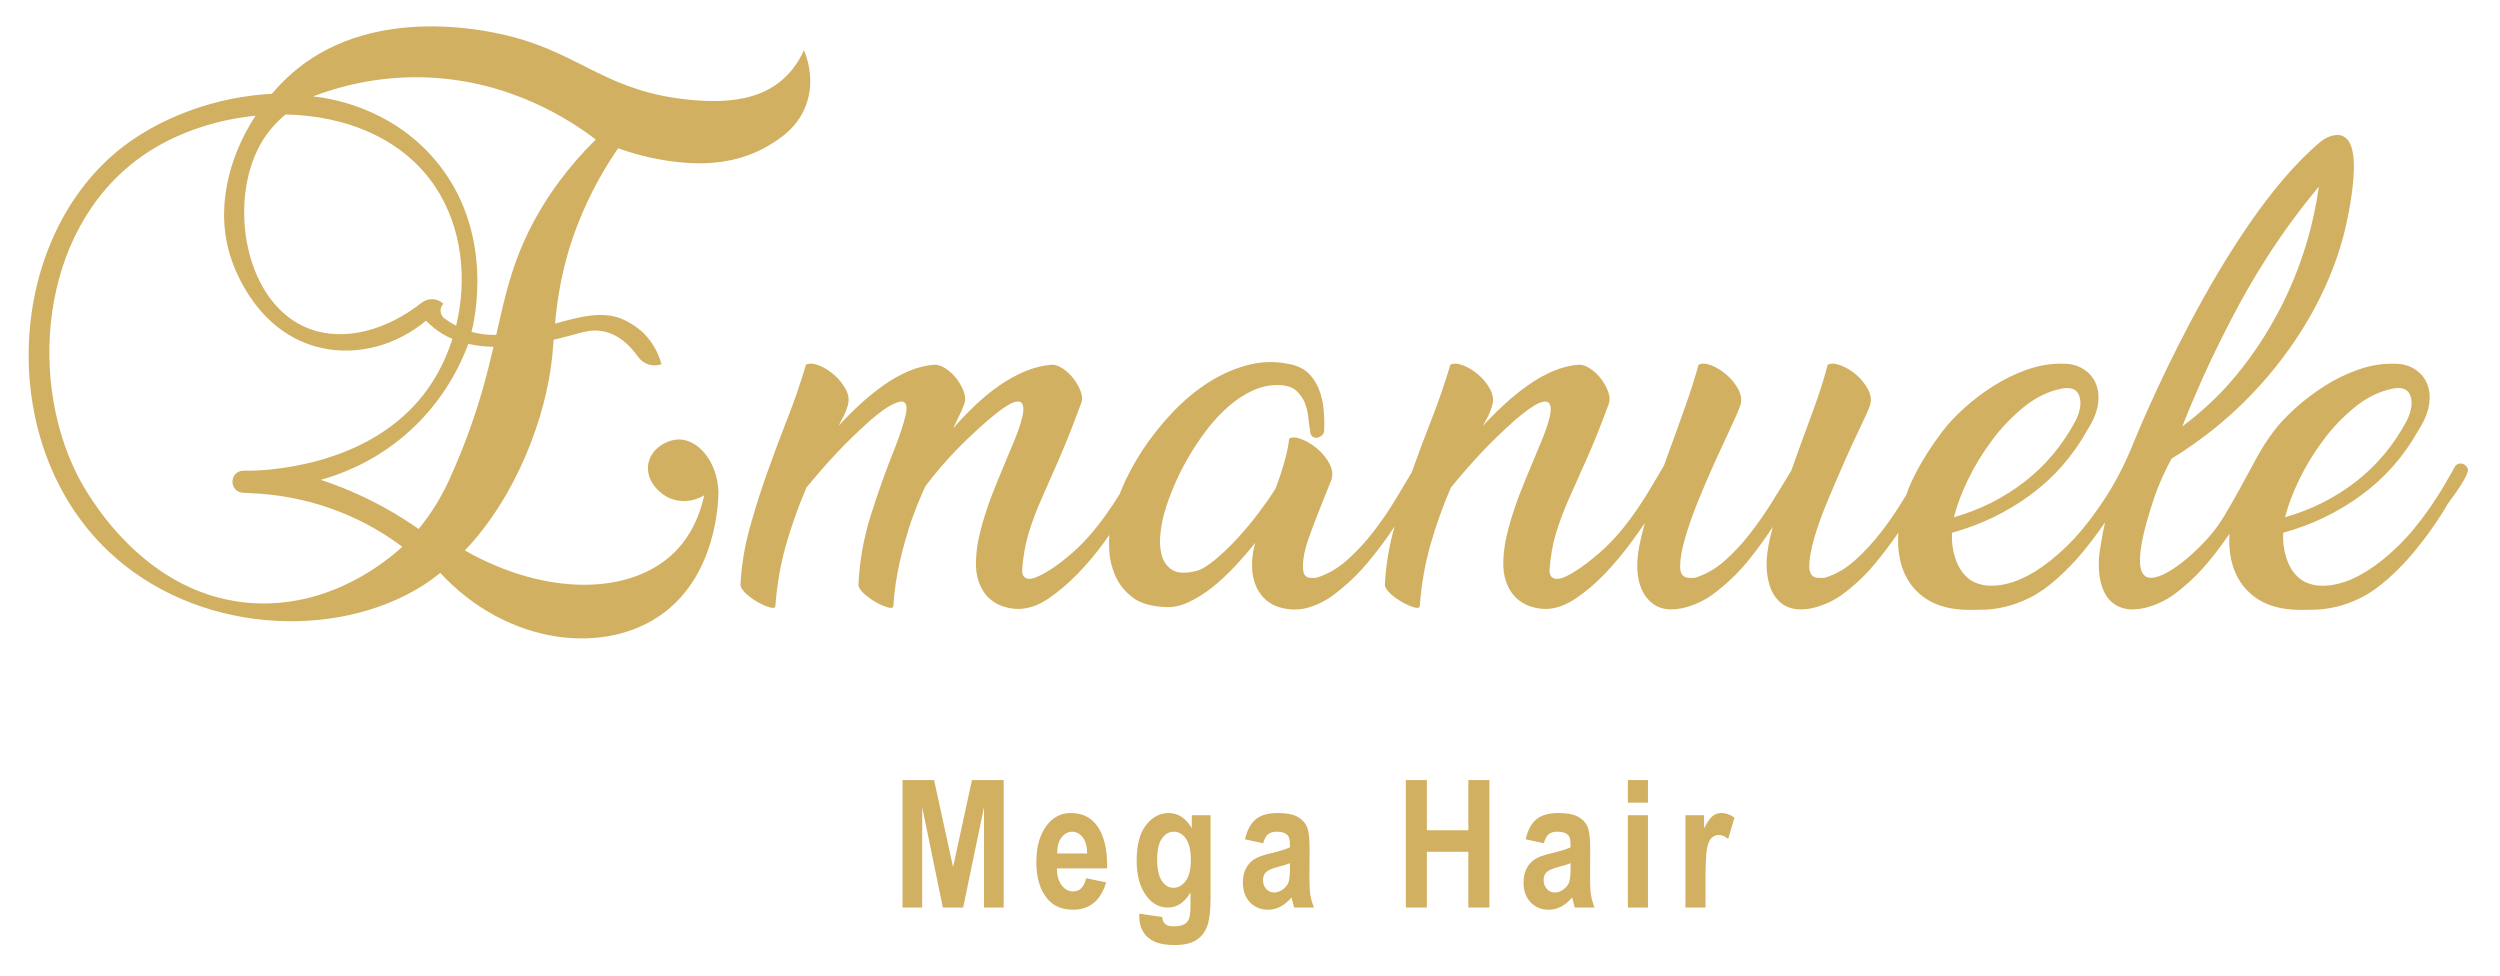 <?xml version="1.0" encoding="iso-8859-1"?>
<!-- Generator: Adobe Illustrator 21.0.0, SVG Export Plug-In . SVG Version: 6.00 Build 0)  -->
<svg version="1.1" id="Camada_1" xmlns="http://www.w3.org/2000/svg" xmlns:xlink="http://www.w3.org/1999/xlink" x="0px" y="0px"
	 viewBox="0 0 780.101 304.625" style="enable-background:new 0 0 780.101 304.625;" xml:space="preserve">
<path style="display:none;fill:#D2B062;" d="M360.833,910.833c-1.682,2.423-3.968,6.137-5.833,11
	c-3.112,8.115-3.085,14.301-3.5,18.333c-1.098,10.672-7.25,25.248-18.167,32.167c-12.242,7.759-31.929,6.795-44.167-4.833
	c-16.072-15.272-14.316-44.254,2.167-56.833c11.428-8.722,32.572-11.573,43.5,1.667c8.766,10.621,7.96,27.964-2,38.333
	c-10.046,10.458-24.508,8.726-26.167,8.5c-0.044-1.003-0.087-2.006-0.131-3.009c1.745,0.106,4.222,0.123,7.131-0.324
	c3.081-0.474,13.765-2.116,20.167-10.833c5.832-7.941,6.863-20.052,1.333-28.5c-8.193-12.516-28.077-12.846-40.167-5.167
	c-15.135,9.613-17.328,31.35-10.167,45.5c1.228,2.426,9.201,17.242,25.167,18c3.879,0.184,7.379-0.502,10.428-1.61
	c7.4-2.688,13.268-8.442,16.548-15.599c0.771-1.683,1.573-3.565,2.357-5.624c5.362-14.075,4.205-21.416,10.167-31.833
	c1.543-2.696,4.111-6.556,8.333-10.667L360.833,910.833z"/>
<path style="display:none;fill:#D2B062;" d="M322.5,957.167c7.604,6.757,14.931,9.758,19.333,11.167
	c6.001,1.92,19.508,6.241,26.833-0.667c2.688-2.535,3.719-5.805,4.167-8c-0.343,0.172-2.786,1.344-5.333,0.167
	c-1.705-0.788-3.585-2.688-3.333-4.833c0.303-2.586,3.554-4.248,6-4c3.358,0.34,5.439,4.304,6.09,6.778
	c1.81,6.881-4.029,15.212-9.09,18.388c-10.201,6.402-29.214-0.625-46.833-18C321.056,957.833,321.778,957.5,322.5,957.167z"/>
<path style="display:none;fill:#D2B062;" d="M386.833,897.167c-0.485,1.104-1.335,2.64-2.833,4c-3.654,3.317-8.746,3.389-13,3
	c-12.398-1.134-16.553-6.079-26.833-8.333c-4.233-0.928-18.229-3.998-28.5,4c-7.311,5.693-12.522,16.828-9.167,26.833
	c0.476,1.421,4.277,12.173,14.167,13.333c8.95,1.05,15.114-6.668,15.5-7.167c-0.722-0.944-1.444-1.889-2.167-2.833
	c-0.708,1.204-2.472,3.821-5.817,5.515c-3.559,1.802-7.731,1.961-10.683,0.819c-7.75-2.999-12.071-16.891-6.833-26.167
	c4.951-8.768,16.489-9.956,22.833-9.167c4.618,0.575,4.729,1.979,14.333,5.833c9.997,4.012,16.692,6.612,24.833,5.667
	c3.018-0.351,11.947-1.388,14.416-7.483C388.287,902.044,387.504,898.979,386.833,897.167z"/>
<path style="fill:#D2B062;" d="M770.044,146.23c-0.16-0.396-0.422-0.71-0.422-0.71c-0.159-0.19-0.347-0.358-0.563-0.502
	c-0.455-0.304-0.961-0.429-1.515-0.379c-0.557,0.052-1.036,0.329-1.439,0.832c-1.114,2.022-2.325,4.144-3.637,6.364
	c-1.314,2.224-2.78,4.497-4.395,6.819c-3.234,4.647-6.515,8.587-9.85,11.819c-3.333,3.234-6.591,5.833-9.773,7.804
	c-3.181,1.969-6.213,3.284-9.091,3.94c-2.879,0.658-5.432,0.734-7.653,0.226c-1.818-0.402-3.333-1.159-4.545-2.273
	c-1.212-1.109-2.174-2.425-2.879-3.94c-0.708-1.515-1.212-3.13-1.515-4.847c-0.303-1.717-0.405-3.434-0.303-5.153
	c8.888-2.424,17.02-6.337,24.396-11.743c7.373-5.403,13.333-12.197,17.88-20.38c1.818-2.827,2.902-5.479,3.257-7.956
	c0.354-2.475,0.126-4.645-0.682-6.515c-0.81-1.869-2.098-3.358-3.864-4.471c-1.768-1.11-3.864-1.667-6.289-1.667
	c-3.738-0.099-7.477,0.507-11.213,1.819c-3.739,1.313-7.274,3.03-10.607,5.151c-3.334,2.122-6.364,4.421-9.092,6.895
	c-2.727,2.477-4.9,4.773-6.515,6.894c-4.733,6.215-6.07,9.791-10.986,18.563c-3.741,6.677-5.612,10.015-8.108,13.107
	c-6.224,7.711-17.144,16.495-21.151,13.914c-4.297-2.768,0.551-17.841,2.217-23.019c1.934-6.011,4.258-10.687,5.927-13.707
	c9.887-6.06,17.168-12.363,22.075-17.145c16.017-15.605,23.475-31.344,25.567-35.871c3.102-6.71,5.521-13.757,7.046-21.009
	c0.775-3.607,1.405-7.25,1.813-10.94c0.358-3.694,0.686-7.424-0.119-11.311c-0.232-0.969-0.562-1.966-1.214-2.91
	c-0.629-0.949-1.864-1.747-3.103-1.807c-2.594-0.127-4.91,1.533-5.721,2.213c-31.133,26.147-58.263,93.937-58.263,93.937
	c-0.27,0.675-0.986,2.456-2.044,4.766c-2.051,4.476-3.897,7.685-4.546,8.796c-0.789,1.349-2.307,3.82-4.395,6.819
	c-3.234,4.647-6.515,8.587-9.849,11.819c-3.333,3.234-6.591,5.833-9.774,7.804c-3.181,1.969-6.213,3.284-9.091,3.94
	c-2.879,0.658-5.432,0.734-7.653,0.226c-1.818-0.402-3.333-1.159-4.545-2.273c-1.212-1.109-2.174-2.425-2.879-3.94
	c-0.708-1.515-1.212-3.13-1.515-4.847c-0.303-1.717-0.405-3.434-0.303-5.153c8.888-2.424,17.02-6.337,24.396-11.743
	c7.373-5.403,13.333-12.197,17.88-20.38c1.818-2.827,2.902-5.479,3.257-7.956c0.354-2.475,0.126-4.645-0.682-6.515
	c-0.81-1.869-2.098-3.358-3.864-4.471c-1.768-1.11-3.864-1.667-6.288-1.667c-3.738-0.099-7.477,0.507-11.213,1.819
	c-3.739,1.313-7.274,3.03-10.607,5.151c-3.334,2.122-6.364,4.421-9.092,6.895c-2.727,2.477-4.9,4.773-6.515,6.894
	c-5.052,6.667-8.713,12.856-10.986,18.563c-0.195,0.491-0.33,0.983-0.507,1.475c-0.24,0.402-0.459,0.767-0.703,1.177
	c-2.174,3.637-4.545,7.122-7.122,10.455c-2.576,3.333-5.329,6.316-8.258,8.94c-2.93,2.629-6.113,4.448-9.546,5.455h-1.97
	c-1.819-0.1-2.727-1.287-2.727-3.56c0-2.273,0.504-5.177,1.515-8.713c1.008-3.535,2.399-7.425,4.167-11.667
	c1.767-4.244,3.535-8.358,5.304-12.35c1.766-3.99,3.409-7.55,4.924-10.683c1.515-3.129,2.525-5.403,3.03-6.818
	c0.505-1.615,0.304-3.282-0.606-5c-0.91-1.717-2.122-3.232-3.637-4.547c-1.515-1.311-3.132-2.297-4.848-2.954
	c-1.719-0.656-3.083-0.732-4.092-0.228c-1.112,4.345-2.754,9.447-4.924,15.304c-2.174,5.86-4.319,11.77-6.44,17.729
	c-1.818,3.03-3.814,6.288-5.986,9.774c-2.173,3.485-4.496,6.819-6.97,10c-2.477,3.181-5.128,6.012-7.954,8.486
	c-2.829,2.477-5.91,4.22-9.244,5.227h-1.818c-1.819-0.1-2.727-1.287-2.727-3.56c0-2.273,0.504-5.177,1.515-8.713
	c1.008-3.535,2.373-7.425,4.091-11.667c1.717-4.244,3.486-8.358,5.304-12.35c1.818-3.99,3.459-7.55,4.924-10.683
	c1.463-3.129,2.448-5.403,2.955-6.818c0.504-1.615,0.303-3.282-0.607-5c-0.908-1.717-2.121-3.232-3.636-4.547
	c-1.516-1.311-3.106-2.297-4.773-2.954c-1.667-0.656-3.008-0.732-4.016-0.228c-1.01,3.739-2.401,8.108-4.167,13.108
	c-1.769,5-3.613,10.102-5.531,15.304c-0.396,1.074-0.759,2.12-1.142,3.183c-0.02,0.03-0.05,0.042-0.069,0.074
	c-1.212,2.022-2.451,4.118-3.712,6.288c-1.264,2.174-2.653,4.371-4.168,6.592c-3.94,5.86-7.956,10.557-12.046,14.091
	c-4.092,3.538-7.603,6.013-10.531,7.426c-1.112,0.506-2.022,0.758-2.727,0.758c-0.708,0-1.238-0.152-1.591-0.456
	c-0.355-0.302-0.583-0.656-0.682-1.059c-0.102-0.404-0.152-0.758-0.152-1.061c0.303-4.242,0.959-8.055,1.97-11.441
	c1.008-3.383,2.323-6.918,3.94-10.606c1.615-3.687,3.485-7.88,5.607-12.577c2.121-4.697,4.443-10.479,6.97-17.35
	c0.403-1.11,0.353-2.373-0.152-3.788c-0.507-1.414-1.238-2.751-2.197-4.016c-0.962-1.262-2.072-2.323-3.334-3.182
	c-1.264-0.857-2.45-1.288-3.561-1.288c-2.727,0.204-5.405,0.86-8.03,1.97c-2.628,1.114-5.204,2.553-7.728,4.319
	c-2.527,1.769-5.001,3.765-7.425,5.986c-2.425,2.223-4.697,4.497-6.819,6.819c0.607-1.11,1.16-2.172,1.667-3.182
	c0.504-1.009,0.91-2.07,1.212-3.182c0.504-1.615,0.303-3.282-0.607-5c-0.908-1.717-2.121-3.232-3.636-4.547
	c-1.516-1.311-3.106-2.297-4.773-2.954c-1.667-0.656-3.007-0.732-4.016-0.228c-1.719,5.759-3.689,11.467-5.91,17.123
	c-2.15,5.472-4.2,10.969-6.16,16.485c-1.507,2.513-3.094,5.164-4.823,8.062c-2.174,3.637-4.545,7.122-7.122,10.455
	c-2.576,3.333-5.355,6.316-8.334,8.94c-2.98,2.629-6.189,4.448-9.622,5.455h-1.818c-1.114-0.1-1.795-0.705-2.046-1.817
	c-0.254-1.111-0.254-2.551,0-4.32c0.251-1.767,0.758-3.736,1.515-5.91c0.758-2.171,1.565-4.369,2.425-6.591
	c0.857-2.221,1.716-4.395,2.576-6.515c0.857-2.122,1.591-3.94,2.198-5.455c0.504-1.615,0.303-3.282-0.607-5.001
	c-0.908-1.716-2.121-3.231-3.637-4.545c-1.515-1.312-3.132-2.323-4.848-3.03c-1.719-0.705-3.082-0.807-4.092-0.303
	c-0.203,2.021-0.682,4.393-1.439,7.121c-0.758,2.727-1.693,5.557-2.803,8.486c-1.314,2.121-3.03,4.598-5.152,7.425
	c-2.121,2.829-4.371,5.531-6.742,8.106c-2.375,2.577-4.723,4.825-7.046,6.742c-2.326,1.921-4.296,3.082-5.91,3.486
	c-3.436,0.81-5.962,0.658-7.577-0.456c-1.617-1.109-2.678-2.7-3.182-4.771c-0.507-2.071-0.606-4.32-0.303-6.744
	c0.303-2.424,0.705-4.493,1.212-6.213c0.705-2.523,1.69-5.277,2.954-8.258c1.262-2.978,2.751-5.959,4.471-8.94
	c1.716-2.978,3.637-5.858,5.758-8.637c2.122-2.777,4.395-5.227,6.819-7.349c2.425-2.121,4.974-3.788,7.652-5
	c2.675-1.212,5.429-1.766,8.258-1.667c2.323,0.102,4.092,0.708,5.304,1.818c1.211,1.114,2.095,2.401,2.652,3.865
	c0.554,1.465,0.908,2.98,1.06,4.545c0.152,1.567,0.327,2.856,0.531,3.864c0,0.81,0.201,1.416,0.606,1.818
	c0.403,0.406,0.883,0.583,1.439,0.531c0.555-0.05,1.085-0.277,1.591-0.682c0.505-0.403,0.758-0.959,0.758-1.667
	c0.1-2.121,0.05-4.266-0.151-6.439c-0.204-2.172-0.659-4.192-1.364-6.062c-0.708-1.868-1.692-3.485-2.954-4.849
	c-1.264-1.363-2.905-2.349-4.925-2.954c-4.647-1.212-9.193-1.288-13.637-0.227c-4.446,1.06-8.712,2.878-12.804,5.455
	c-4.092,2.576-7.932,5.758-11.517,9.546c-3.586,3.789-6.742,7.781-9.47,11.971c-2.727,4.193-4.951,8.409-6.667,12.652
	c-0.103,0.255-0.184,0.497-0.282,0.749c-0.87,1.409-1.772,2.824-2.747,4.252c-3.94,5.86-7.932,10.557-11.971,14.091
	c-4.041,3.538-7.628,6.013-10.758,7.426c-1.112,0.506-1.996,0.758-2.652,0.758c-0.659,0-1.162-0.152-1.515-0.456
	c-0.356-0.302-0.583-0.656-0.683-1.059c-0.101-0.404-0.151-0.758-0.151-1.061c0.303-4.242,0.958-8.055,1.97-11.441
	c1.008-3.383,2.323-6.918,3.94-10.606c1.614-3.687,3.459-7.88,5.53-12.577c2.07-4.697,4.368-10.479,6.895-17.35
	c0.505-1.11,0.505-2.373,0-3.788c-0.507-1.414-1.238-2.751-2.198-4.016c-0.961-1.262-2.071-2.323-3.333-3.182
	c-1.264-0.857-2.401-1.288-3.409-1.288c-2.829,0.204-5.633,0.886-8.41,2.046c-2.78,1.162-5.481,2.651-8.106,4.471
	c-2.629,1.818-5.152,3.89-7.577,6.213c-2.425,2.325-4.697,4.697-6.818,7.122c0.606-1.312,1.212-2.577,1.818-3.789
	c0.607-1.212,1.16-2.474,1.667-3.788c0.403-1.11,0.353-2.373-0.152-3.788c-0.507-1.414-1.238-2.751-2.197-4.016
	c-0.962-1.262-2.072-2.323-3.334-3.182c-1.264-0.857-2.45-1.288-3.561-1.288c-2.727,0.204-5.405,0.86-8.03,1.97
	c-2.628,1.114-5.204,2.553-7.728,4.319c-2.527,1.769-5.001,3.765-7.425,5.986c-2.425,2.223-4.697,4.497-6.819,6.819
	c0.607-1.11,1.16-2.172,1.667-3.182c0.504-1.009,0.91-2.07,1.212-3.182c0.504-1.615,0.303-3.282-0.607-5
	c-0.908-1.717-2.121-3.232-3.636-4.547c-1.516-1.311-3.106-2.297-4.773-2.954c-1.667-0.656-3.007-0.732-4.016-0.228
	c-1.719,5.759-3.689,11.467-5.91,17.123c-2.223,5.658-4.345,11.341-6.364,17.046c-2.022,5.709-3.814,11.417-5.379,17.122
	c-1.567,5.708-2.5,11.543-2.803,17.501c0.102,0.81,0.709,1.719,1.819,2.729c1.11,1.012,2.349,1.893,3.712,2.65
	c1.364,0.758,2.599,1.289,3.713,1.591c1.11,0.304,1.666,0.102,1.666-0.606c0.505-6.666,1.615-13.005,3.334-19.017
	c1.716-6.008,3.838-11.943,6.364-17.804c3.231-3.94,6.363-7.524,9.395-10.758c3.03-3.232,6.515-6.615,10.455-10.152
	c2.727-2.323,4.898-3.914,6.515-4.773c1.615-0.857,2.827-1.236,3.637-1.136c1.212,0.303,1.515,1.743,0.91,4.319
	c-0.607,2.576-1.667,5.834-3.182,9.774c-2.932,7.273-5.507,14.471-7.728,21.593c-2.224,7.122-3.486,14.32-3.789,21.592
	c0.1,0.81,0.705,1.719,1.819,2.729c1.11,1.012,2.349,1.893,3.712,2.65c1.364,0.758,2.599,1.289,3.713,1.591
	c1.11,0.304,1.666,0.102,1.666-0.606c0.304-4.645,0.959-9.167,1.97-13.562c1.009-4.393,2.222-8.712,3.637-12.955
	c0.705-1.918,1.413-3.762,2.122-5.531c0.705-1.766,1.463-3.509,2.273-5.227c2.928-3.839,5.91-7.35,8.94-10.531
	c3.03-3.182,6.515-6.49,10.455-9.925c3.535-3.03,6.138-4.873,7.804-5.531c1.667-0.656,2.701-0.479,3.106,0.531
	c0.403,1.01,0.304,2.602-0.303,4.772c-0.606,2.174-1.465,4.573-2.576,7.198c-1.719,4.144-3.284,7.906-4.697,11.289
	c-1.416,3.386-2.603,6.516-3.561,9.395c-0.962,2.879-1.743,5.607-2.349,8.182c-0.607,2.577-0.962,5.179-1.061,7.804
	c-0.101,2.629,0.202,4.901,0.91,6.818c0.705,1.921,1.667,3.486,2.879,4.697c1.212,1.213,2.651,2.123,4.319,2.729
	s3.357,0.91,5.076,0.91c3.13,0,6.288-1.085,9.471-3.258c3.181-2.171,6.236-4.773,9.167-7.804c2.929-3.03,5.581-6.186,7.956-9.471
	c0.649-0.897,1.254-1.746,1.831-2.565c-0.107,1.433-0.117,3.059-0.014,4.913c0.151,2.729,0.781,5.355,1.894,7.88
	c1.11,2.527,2.853,4.723,5.228,6.592c2.371,1.869,5.732,2.904,10.076,3.106c2.425,0.202,4.898-0.278,7.425-1.441
	c2.523-1.159,5-2.7,7.425-4.621c2.425-1.917,4.773-4.09,7.046-6.514c2.273-2.425,4.417-4.899,6.439-7.426
	c-0.708,2.527-1.036,5.001-0.984,7.426c0.05,2.425,0.531,4.598,1.439,6.514c0.91,1.921,2.247,3.486,4.016,4.697
	c1.766,1.213,4.066,1.919,6.894,2.123c1.819,0.098,3.509-0.076,5.076-0.532c1.565-0.454,3.031-1.033,4.395-1.741
	c1.364-0.708,2.577-1.465,3.637-2.275c1.06-0.807,1.944-1.515,2.652-2.121c2.827-2.323,5.429-4.899,7.804-7.728
	c2.373-2.826,4.621-5.759,6.743-8.789c0.627-0.895,1.226-1.817,1.835-2.73c-0.077,0.278-0.169,0.557-0.246,0.836
	c-1.567,5.708-2.5,11.543-2.803,17.501c0.102,0.81,0.709,1.719,1.819,2.729c1.11,1.012,2.349,1.893,3.712,2.65
	c1.364,0.758,2.599,1.289,3.713,1.591c1.11,0.304,1.666,0.102,1.666-0.606c0.505-6.666,1.615-13.005,3.334-19.017
	c1.716-6.008,3.838-11.943,6.364-17.804c3.231-3.94,6.363-7.524,9.395-10.758c3.03-3.232,6.515-6.615,10.455-10.152
	c3.535-3.03,6.16-4.873,7.88-5.531c1.716-0.656,2.777-0.479,3.182,0.531c0.403,1.01,0.303,2.602-0.304,4.772
	c-0.606,2.174-1.465,4.573-2.576,7.198c-1.719,4.144-3.284,7.906-4.697,11.289c-1.415,3.386-2.602,6.516-3.561,9.395
	c-0.962,2.879-1.742,5.607-2.349,8.182c-0.606,2.577-0.962,5.179-1.06,7.804c-0.102,2.629,0.201,4.901,0.91,6.818
	c0.705,1.921,1.666,3.486,2.878,4.697c1.212,1.213,2.651,2.123,4.319,2.729c1.667,0.606,3.357,0.91,5.076,0.91
	c3.03,0,6.16-1.085,9.395-3.258c3.232-2.171,6.288-4.773,9.168-7.804c2.878-3.03,5.531-6.186,7.954-9.471
	c1.756-2.376,3.237-4.466,4.463-6.287c-0.73,2.591-1.322,4.983-1.737,7.121c-0.507,2.629-0.708,5.101-0.606,7.424
	c0.099,2.327,0.554,4.396,1.363,6.215c0.807,1.817,1.944,3.282,3.41,4.393c1.463,1.114,3.257,1.717,5.379,1.819
	c1.818,0,3.509-0.228,5.076-0.684c1.565-0.454,3.03-1.007,4.395-1.665c1.363-0.658,2.599-1.389,3.712-2.199
	c1.11-0.807,2.02-1.515,2.727-2.121c3.232-2.624,6.16-5.581,8.789-8.865c2.625-3.28,5.1-6.69,7.425-10.227
	c-0.607,2.122-1.06,4.092-1.364,5.91c-0.507,2.629-0.682,5.101-0.53,7.424c0.151,2.327,0.606,4.396,1.363,6.215
	c0.758,1.817,1.868,3.282,3.334,4.393c1.463,1.114,3.307,1.717,5.53,1.819c1.819,0,3.509-0.228,5.077-0.684
	c1.564-0.454,3.03-1.007,4.393-1.665c1.364-0.658,2.6-1.389,3.713-2.199c1.11-0.807,2.02-1.515,2.727-2.121
	c2.826-2.323,5.403-4.899,7.728-7.728c2.323-2.826,4.545-5.759,6.667-8.789c0.179-0.255,0.346-0.522,0.523-0.778
	c-0.076,1.268-0.115,2.537-0.07,3.808c0.303,6.265,2.373,11.214,6.213,14.85c3.838,3.638,9.191,5.455,16.062,5.455
	c1.212,0,2.777-0.026,4.697-0.074c1.918-0.052,4.091-0.356,6.515-0.91c2.425-0.556,5-1.515,7.729-2.881
	c2.727-1.363,5.554-3.356,8.485-5.985c2.928-2.627,5.58-5.379,7.955-8.257c2.373-2.881,4.547-5.759,6.516-8.638
	c0.144-0.211,0.271-0.41,0.414-0.619c-0.562,2.431-1.04,4.882-1.4,7.363c-0.507,2.629-0.682,5.127-0.53,7.5
	c0.151,2.375,0.606,4.472,1.363,6.288c0.758,1.819,1.868,3.258,3.334,4.32c1.463,1.059,3.257,1.641,5.379,1.743
	c1.818,0,3.509-0.228,5.076-0.684c1.565-0.454,3.03-1.007,4.395-1.665c1.363-0.658,2.599-1.389,3.712-2.199
	c1.11-0.807,2.02-1.515,2.727-2.121c2.827-2.323,5.429-4.899,7.804-7.728c2.373-2.826,4.595-5.759,6.667-8.789
	c0.099-0.145,0.193-0.297,0.292-0.443c-0.059,1.157-0.105,2.314-0.064,3.473c0.303,6.265,2.373,11.214,6.213,14.85
	c3.838,3.638,9.191,5.455,16.062,5.455c1.212,0,2.777-0.026,4.697-0.074c1.918-0.052,4.091-0.356,6.515-0.91
	c2.425-0.556,5-1.515,7.729-2.881c2.727-1.363,5.554-3.356,8.485-5.985c2.928-2.627,5.58-5.379,7.954-8.257
	c2.373-2.881,4.547-5.759,6.516-8.638c3.911-5.717,2.743-4.732,5.379-8.258C765.195,155.32,770.727,147.92,770.044,146.23z
	 M713.221,160.775c0.807-3.231,2.221-6.944,4.243-11.137c2.02-4.191,4.493-8.258,7.425-12.198c2.929-3.94,6.262-7.425,10.001-10.455
	c3.736-3.031,7.728-4.949,11.97-5.759c2.827-0.504,4.595,0.28,5.303,2.349c0.705,2.072,0.353,4.573-1.06,7.501
	c-4.042,7.679-9.345,14.068-15.91,19.168c-6.569,5.102-13.941,8.815-22.124,11.138C713.069,161.18,713.119,160.979,713.221,160.775z
	 M609.88,160.775c0.807-3.231,2.221-6.944,4.243-11.137c2.02-4.191,4.493-8.258,7.425-12.198c2.929-3.94,6.262-7.425,10.001-10.455
	c3.736-3.031,7.728-4.949,11.97-5.759c2.827-0.504,4.595,0.28,5.303,2.349c0.706,2.072,0.353,4.573-1.06,7.501
	c-4.042,7.679-9.345,14.068-15.91,19.168c-6.568,5.102-13.941,8.815-22.124,11.138C609.728,161.18,609.778,160.979,609.88,160.775z
	 M723.214,49.397c0.001,0.005,0.003,0.016,0.004,0.021C723.193,49.339,723.205,49.33,723.214,49.397z M723.574,58.223
	c-0.882,6.317-2.114,11.498-3.149,15.245c-8.213,29.746-25.551,47.238-29.081,50.698c-4.092,4.009-7.804,6.971-10.373,8.891
	c4.183-10.691,8.265-19.455,11.484-25.932c4.663-9.38,11.481-22.942,23.063-38.632C718.783,64.07,721.637,60.548,723.574,58.223z"/>
<g style="display:none;">
	<g style="display:inline;">
		<path style="fill:#D2B062;" d="M501.552,1010.948c-1.068,1.478-2.261,2.897-3.579,4.261c-1.318,1.363-2.693,2.534-4.124,3.511
			c-1.432,0.978-2.853,1.466-4.261,1.466c-0.773,0-1.534-0.137-2.284-0.409s-1.397-0.682-1.943-1.228
			c-0.545-0.545-0.978-1.249-1.295-2.113c-0.318-0.862-0.455-1.885-0.409-3.067c0.045-1.181,0.205-2.352,0.478-3.511
			c0.272-1.158,0.624-2.386,1.057-3.681c0.431-1.295,0.965-2.703,1.602-4.227c0.636-1.522,1.34-3.215,2.113-5.079
			c0.5-1.181,0.886-2.26,1.159-3.238c0.273-0.977,0.317-1.692,0.136-2.147c-0.182-0.454-0.647-0.534-1.397-0.239
			c-0.75,0.296-1.92,1.125-3.511,2.488c-1.772,1.545-3.34,3.034-4.704,4.465c-1.363,1.431-2.705,3.011-4.022,4.738
			c-0.364,0.773-0.705,1.558-1.022,2.352c-0.319,0.796-0.637,1.626-0.955,2.488c-0.637,1.909-1.182,3.852-1.636,5.828
			c-0.455,1.978-0.75,4.012-0.886,6.102c0,0.318-0.25,0.409-0.75,0.272c-0.501-0.136-1.057-0.375-1.67-0.716
			c-0.613-0.341-1.17-0.737-1.67-1.192c-0.501-0.454-0.773-0.863-0.818-1.228c0.136-3.271,0.704-6.51,1.705-9.714
			c0.999-3.204,2.158-6.442,3.477-9.714c0.682-1.772,1.159-3.238,1.432-4.397c0.272-1.159,0.136-1.807-0.409-1.943
			c-0.364-0.045-0.91,0.125-1.636,0.511c-0.728,0.387-1.704,1.103-2.931,2.147c-1.772,1.591-3.34,3.113-4.704,4.567
			c-1.364,1.455-2.773,3.067-4.227,4.84c-1.137,2.637-2.091,5.307-2.863,8.01c-0.773,2.705-1.273,5.557-1.5,8.556
			c0,0.318-0.25,0.409-0.75,0.272c-0.501-0.136-1.057-0.375-1.67-0.716c-0.613-0.341-1.17-0.737-1.67-1.192
			c-0.5-0.454-0.772-0.863-0.818-1.228c0.137-2.681,0.556-5.306,1.261-7.873c0.704-2.567,1.51-5.135,2.42-7.703
			c0.909-2.567,1.863-5.124,2.863-7.669c0.999-2.545,1.885-5.113,2.659-7.704c0.454-0.227,1.057-0.192,1.807,0.103
			c0.75,0.296,1.465,0.739,2.147,1.329c0.682,0.591,1.227,1.273,1.636,2.045c0.409,0.773,0.5,1.523,0.273,2.25
			c-0.136,0.5-0.319,0.978-0.545,1.432c-0.228,0.455-0.477,0.932-0.75,1.432c0.955-1.045,1.977-2.068,3.068-3.068
			c1.09-0.999,2.204-1.897,3.34-2.693c1.135-0.794,2.294-1.442,3.477-1.943c1.181-0.5,2.386-0.794,3.613-0.886
			c0.5,0,1.033,0.194,1.602,0.58c0.568,0.387,1.067,0.864,1.5,1.432c0.431,0.569,0.76,1.17,0.988,1.807
			c0.227,0.637,0.25,1.205,0.068,1.704c-0.228,0.591-0.477,1.159-0.75,1.704c-0.272,0.545-0.545,1.114-0.818,1.705
			c0.954-1.091,1.977-2.158,3.067-3.204c1.091-1.045,2.226-1.977,3.409-2.795c1.181-0.818,2.396-1.488,3.647-2.011
			c1.25-0.522,2.511-0.829,3.784-0.92c0.454,0,0.965,0.194,1.534,0.58c0.568,0.387,1.067,0.864,1.5,1.432
			c0.432,0.569,0.761,1.17,0.989,1.807c0.227,0.637,0.227,1.205,0,1.704c-1.137,3.091-2.171,5.692-3.102,7.806
			c-0.932,2.114-1.762,4-2.488,5.659c-0.728,1.659-1.319,3.249-1.772,4.771c-0.455,1.522-0.75,3.238-0.886,5.146
			c0,0.137,0.022,0.296,0.068,0.478c0.045,0.182,0.147,0.341,0.307,0.477c0.159,0.137,0.385,0.205,0.682,0.205
			c0.295,0,0.692-0.113,1.193-0.341c1.408-0.636,3.022-1.749,4.84-3.341c1.817-1.59,3.613-3.703,5.386-6.339
			c0.682-1,1.306-1.988,1.875-2.966c0.568-0.977,1.102-1.92,1.602-2.829c0.181-0.227,0.397-0.352,0.647-0.375
			c0.25-0.022,0.478,0.034,0.682,0.17c0.204,0.136,0.351,0.319,0.443,0.545c0.09,0.228,0.045,0.501-0.136,0.818l-3.613,5.931
			C503.472,1008.233,502.62,1009.473,501.552,1010.948z"/>
		<path style="fill:#D2B062;" d="M532.535,995.099c0,0.318-0.114,0.569-0.341,0.75c-0.228,0.182-0.466,0.284-0.716,0.307
			c-0.25,0.023-0.466-0.056-0.647-0.239c-0.182-0.181-0.272-0.454-0.272-0.818c-0.092-0.454-0.17-1.033-0.239-1.738
			c-0.068-0.704-0.228-1.386-0.477-2.045c-0.25-0.659-0.648-1.238-1.193-1.739c-0.545-0.5-1.341-0.772-2.386-0.818
			c-1.273-0.044-2.512,0.205-3.715,0.75c-1.205,0.545-2.352,1.295-3.442,2.25c-1.091,0.955-2.113,2.057-3.068,3.306
			c-0.954,1.25-1.818,2.546-2.59,3.886c-0.773,1.342-1.443,2.683-2.011,4.022c-0.569,1.341-1.012,2.58-1.329,3.715
			c-0.228,0.773-0.409,1.705-0.545,2.795c-0.136,1.091-0.092,2.103,0.136,3.034c0.227,0.932,0.704,1.647,1.432,2.146
			c0.727,0.501,1.863,0.569,3.409,0.205c0.726-0.182,1.612-0.704,2.659-1.568c1.045-0.862,2.102-1.874,3.17-3.033
			c1.067-1.158,2.079-2.374,3.033-3.646c0.955-1.272,1.727-2.387,2.318-3.341c0.5-1.317,0.92-2.591,1.261-3.818
			s0.556-2.294,0.647-3.204c0.454-0.227,1.067-0.181,1.841,0.136c0.772,0.318,1.5,0.773,2.181,1.363
			c0.682,0.591,1.228,1.273,1.636,2.045c0.409,0.774,0.5,1.524,0.273,2.25c-0.273,0.682-0.603,1.499-0.989,2.454
			c-0.387,0.954-0.773,1.932-1.159,2.931c-0.387,1-0.75,1.989-1.091,2.966c-0.341,0.978-0.569,1.863-0.682,2.658
			c-0.114,0.796-0.114,1.443,0,1.943c0.113,0.5,0.419,0.772,0.92,0.817h0.818c1.544-0.453,2.988-1.271,4.329-2.454
			c1.34-1.181,2.591-2.522,3.75-4.021c1.159-1.5,2.226-3.067,3.204-4.704c0.977-1.636,1.875-3.136,2.693-4.499
			c0.136-0.227,0.341-0.352,0.613-0.375c0.273-0.022,0.511,0.034,0.716,0.17c0.205,0.136,0.352,0.319,0.443,0.545
			c0.09,0.228,0.044,0.501-0.137,0.818c-0.91,1.409-1.796,2.841-2.659,4.294c-0.864,1.455-1.772,2.863-2.727,4.227
			s-1.966,2.683-3.034,3.954c-1.068,1.272-2.239,2.432-3.511,3.477c-0.318,0.272-0.716,0.591-1.193,0.954
			c-0.477,0.364-1.022,0.705-1.636,1.023c-0.613,0.318-1.273,0.579-1.977,0.783c-0.705,0.205-1.465,0.283-2.284,0.239
			c-1.272-0.092-2.307-0.409-3.102-0.955c-0.796-0.545-1.397-1.249-1.807-2.113c-0.409-0.862-0.625-1.84-0.647-2.931
			c-0.023-1.091,0.125-2.204,0.443-3.341c-0.91,1.137-1.875,2.25-2.897,3.341s-2.079,2.068-3.17,2.931
			c-1.091,0.864-2.205,1.558-3.34,2.079c-1.137,0.523-2.25,0.739-3.34,0.648c-1.955-0.091-3.466-0.557-4.533-1.397
			c-1.068-0.841-1.853-1.829-2.352-2.966c-0.5-1.136-0.784-2.317-0.852-3.545c-0.068-1.228-0.034-2.249,0.102-3.067
			c0.227-1.59,0.727-3.341,1.5-5.249c0.772-1.909,1.772-3.806,3-5.692c1.227-1.885,2.647-3.681,4.26-5.386
			c1.613-1.704,3.34-3.136,5.181-4.294c1.841-1.159,3.76-1.977,5.76-2.454c2-0.478,4.044-0.443,6.135,0.102
			c0.909,0.272,1.647,0.716,2.216,1.329c0.568,0.614,1.011,1.341,1.329,2.182c0.317,0.841,0.522,1.75,0.614,2.727
			C532.557,993.179,532.58,994.145,532.535,995.099z"/>
		<path style="fill:#D2B062;" d="M575.549,1010.948c-1.09,1.478-2.284,2.897-3.579,4.261c-1.295,1.363-2.67,2.534-4.125,3.511
			c-1.455,0.978-2.863,1.466-4.227,1.466c-0.773,0-1.534-0.137-2.284-0.409s-1.397-0.682-1.943-1.228
			c-0.545-0.545-0.978-1.249-1.295-2.113c-0.319-0.862-0.455-1.885-0.409-3.067c0.044-1.181,0.205-2.352,0.477-3.511
			c0.273-1.158,0.624-2.386,1.057-3.681c0.432-1.295,0.965-2.703,1.602-4.227c0.636-1.522,1.34-3.215,2.113-5.079
			c0.5-1.181,0.886-2.26,1.159-3.238c0.273-0.977,0.318-1.692,0.137-2.147c-0.182-0.454-0.66-0.534-1.432-0.239
			c-0.773,0.296-1.955,1.125-3.545,2.488c-1.772,1.591-3.34,3.113-4.704,4.567c-1.364,1.455-2.773,3.067-4.227,4.84
			c-1.137,2.637-2.091,5.307-2.863,8.01c-0.773,2.705-1.273,5.557-1.5,8.556c0,0.318-0.25,0.409-0.75,0.272
			c-0.501-0.136-1.057-0.375-1.67-0.716c-0.613-0.341-1.17-0.737-1.67-1.192c-0.5-0.454-0.772-0.863-0.818-1.228
			c0.137-2.681,0.556-5.306,1.261-7.873c0.704-2.567,1.51-5.135,2.42-7.703c0.909-2.567,1.863-5.124,2.863-7.669
			c0.999-2.545,1.885-5.113,2.659-7.704c0.454-0.227,1.057-0.192,1.807,0.103c0.75,0.296,1.465,0.739,2.147,1.329
			c0.682,0.591,1.227,1.273,1.636,2.045c0.409,0.773,0.5,1.523,0.273,2.25c-0.136,0.5-0.319,0.978-0.545,1.432
			c-0.228,0.455-0.477,0.932-0.75,1.432c0.955-1.045,1.977-2.068,3.068-3.068c1.09-0.999,2.204-1.897,3.34-2.693
			c1.135-0.794,2.294-1.442,3.477-1.943c1.181-0.5,2.386-0.794,3.613-0.886c0.5,0,1.033,0.194,1.602,0.58
			c0.568,0.387,1.067,0.864,1.5,1.432c0.431,0.569,0.76,1.17,0.988,1.807c0.227,0.637,0.25,1.205,0.068,1.704
			c-1.137,3.091-2.182,5.692-3.136,7.806c-0.955,2.114-1.796,4-2.522,5.659c-0.728,1.659-1.319,3.249-1.772,4.771
			c-0.455,1.522-0.75,3.238-0.886,5.146c0,0.137,0.022,0.296,0.068,0.478c0.044,0.182,0.147,0.341,0.307,0.477
			c0.159,0.137,0.397,0.205,0.716,0.205c0.317,0,0.727-0.113,1.227-0.341c1.317-0.636,2.897-1.749,4.738-3.341
			c1.84-1.59,3.647-3.703,5.419-6.339c0.682-1,1.306-1.988,1.875-2.966c0.567-0.977,1.125-1.92,1.67-2.829
			c0.136-0.227,0.329-0.352,0.58-0.375c0.249-0.022,0.477,0.034,0.682,0.17c0.205,0.136,0.341,0.319,0.409,0.545
			c0.068,0.228,0.01,0.501-0.17,0.818l-3.545,5.931C577.503,1008.233,576.64,1009.473,575.549,1010.948z"/>
		<path style="fill:#D2B062;" d="M603.226,985.896c0.454-0.227,1.067-0.192,1.841,0.103c0.772,0.296,1.5,0.739,2.181,1.329
			c0.682,0.591,1.227,1.273,1.636,2.045c0.409,0.773,0.5,1.523,0.272,2.25c-0.228,0.637-0.682,1.66-1.363,3.067
			c-0.682,1.41-1.421,3.011-2.215,4.806c-0.796,1.796-1.591,3.647-2.386,5.556c-0.795,1.909-1.421,3.659-1.875,5.249
			c-0.455,1.591-0.682,2.897-0.682,3.92s0.409,1.557,1.227,1.602h0.886c1.544-0.453,2.976-1.271,4.294-2.454
			c1.318-1.181,2.557-2.522,3.715-4.021c1.159-1.5,2.226-3.067,3.204-4.704c0.977-1.636,1.875-3.136,2.693-4.499
			c0.136-0.227,0.341-0.352,0.613-0.375c0.273-0.022,0.511,0.034,0.716,0.17c0.205,0.136,0.352,0.319,0.443,0.545
			c0.09,0.228,0.044,0.501-0.137,0.818c-0.91,1.409-1.795,2.841-2.658,4.294c-0.864,1.455-1.772,2.863-2.727,4.227
			s-1.955,2.683-3,3.954c-1.046,1.272-2.205,2.432-3.477,3.477c-0.318,0.272-0.728,0.591-1.227,0.954
			c-0.5,0.364-1.057,0.693-1.67,0.989c-0.613,0.296-1.273,0.545-1.977,0.749c-0.706,0.205-1.466,0.308-2.284,0.308
			c-1-0.046-1.83-0.317-2.488-0.818c-0.66-0.5-1.159-1.159-1.5-1.977c-0.341-0.818-0.545-1.749-0.613-2.796
			c-0.068-1.045,0.01-2.157,0.238-3.34c0.137-0.817,0.341-1.704,0.614-2.658c-1.046,1.591-2.159,3.125-3.34,4.601
			c-1.183,1.478-2.5,2.808-3.954,3.988c-0.318,0.272-0.728,0.591-1.227,0.954c-0.5,0.364-1.057,0.693-1.67,0.989
			c-0.614,0.296-1.273,0.545-1.977,0.749c-0.705,0.205-1.466,0.308-2.284,0.308c-0.955-0.046-1.762-0.317-2.42-0.818
			c-0.66-0.5-1.171-1.159-1.534-1.977c-0.364-0.818-0.569-1.749-0.613-2.796c-0.046-1.045,0.044-2.157,0.272-3.34
			c0.317-1.636,0.84-3.567,1.568-5.794c0.727-2.227,1.522-4.51,2.386-6.852c0.863-2.34,1.692-4.636,2.488-6.885
			c0.794-2.25,1.42-4.215,1.875-5.897c0.454-0.227,1.057-0.192,1.807,0.103c0.75,0.296,1.465,0.739,2.147,1.329
			c0.682,0.591,1.227,1.273,1.636,2.045c0.409,0.773,0.5,1.523,0.273,2.25c-0.228,0.637-0.671,1.66-1.33,3.067
			c-0.659,1.41-1.397,3.011-2.215,4.806c-0.818,1.796-1.614,3.647-2.386,5.556c-0.773,1.909-1.387,3.659-1.84,5.249
			c-0.455,1.591-0.682,2.897-0.682,3.92s0.409,1.557,1.227,1.602h0.818c1.5-0.453,2.886-1.237,4.159-2.352
			c1.271-1.113,2.464-2.387,3.579-3.817c1.113-1.432,2.158-2.932,3.136-4.499c0.977-1.568,1.875-3.034,2.693-4.397
			c0.955-2.681,1.919-5.34,2.897-7.976C601.987,990.146,602.725,987.85,603.226,985.896z"/>
		<path style="fill:#D2B062;" d="M639.696,995.031c-2.045,3.681-4.727,6.738-8.044,9.168c-3.318,2.433-6.977,4.193-10.976,5.283
			c-0.046,0.773,0,1.546,0.136,2.318s0.363,1.499,0.682,2.181c0.317,0.682,0.75,1.273,1.295,1.772
			c0.545,0.501,1.227,0.842,2.045,1.022c0.999,0.229,2.147,0.194,3.443-0.102c1.295-0.295,2.659-0.887,4.09-1.772
			c1.432-0.887,2.897-2.056,4.397-3.511c1.5-1.454,2.976-3.227,4.431-5.317c0.727-1.045,1.386-2.067,1.977-3.067
			c0.59-0.999,1.135-1.954,1.636-2.863c0.181-0.227,0.397-0.352,0.647-0.375c0.25-0.022,0.477,0.034,0.682,0.17
			c0.205,0.136,0.352,0.319,0.443,0.545c0.09,0.228,0.044,0.501-0.137,0.818c-0.637,1-1.318,2.091-2.045,3.271
			c-0.728,1.183-1.534,2.421-2.42,3.716s-1.864,2.59-2.932,3.886c-1.068,1.295-2.261,2.533-3.579,3.715
			c-1.319,1.183-2.59,2.079-3.817,2.692c-1.228,0.614-2.386,1.046-3.477,1.296c-1.091,0.249-2.068,0.386-2.931,0.409
			c-0.864,0.021-1.568,0.033-2.113,0.033c-3.091,0-5.5-0.817-7.226-2.454c-1.728-1.636-2.659-3.862-2.795-6.681
			c-0.092-2.59,0.375-5.169,1.397-7.736s2.669-5.352,4.942-8.352c0.727-0.954,1.704-1.987,2.931-3.102
			c1.227-1.113,2.59-2.147,4.09-3.102c1.5-0.954,3.09-1.727,4.772-2.317c1.681-0.59,3.363-0.863,5.044-0.818
			c1.091,0,2.034,0.25,2.829,0.75c0.794,0.5,1.374,1.17,1.738,2.011c0.363,0.841,0.466,1.818,0.307,2.931
			C641.001,992.566,640.514,993.759,639.696,995.031z M621.017,1007.028c-0.046,0.092-0.068,0.183-0.068,0.273
			c3.681-1.045,6.998-2.716,9.953-5.011c2.954-2.295,5.339-5.169,7.158-8.624c0.636-1.317,0.794-2.442,0.477-3.375
			c-0.318-0.931-1.114-1.283-2.386-1.057c-1.909,0.364-3.705,1.227-5.385,2.591c-1.682,1.363-3.182,2.931-4.5,4.704
			c-1.319,1.772-2.432,3.603-3.34,5.488C622.016,1003.904,621.38,1005.575,621.017,1007.028z"/>
		<path style="fill:#D2B062;" d="M658.851,985.964c-0.318,0.637-0.91,1.807-1.772,3.511c-0.864,1.704-1.83,3.647-2.897,5.829
			c-1.068,2.182-2.125,4.477-3.17,6.885c-1.046,2.409-1.898,4.613-2.556,6.612c-0.659,2-1.034,3.659-1.125,4.977
			c-0.091,1.318,0.295,2,1.159,2.045h0.818c1.544-0.453,2.988-1.271,4.329-2.454c1.34-1.181,2.579-2.522,3.715-4.021
			c1.136-1.5,2.192-3.067,3.17-4.704c0.977-1.636,1.897-3.136,2.761-4.499c0.136-0.227,0.329-0.352,0.579-0.375
			c0.25-0.022,0.478,0.034,0.682,0.17c0.204,0.136,0.351,0.319,0.443,0.545c0.09,0.228,0.045,0.501-0.136,0.818
			c-0.91,1.409-1.796,2.841-2.659,4.294c-0.864,1.455-1.762,2.863-2.693,4.227c-0.932,1.363-1.932,2.683-3,3.954
			c-1.068,1.272-2.239,2.432-3.511,3.477c-0.318,0.272-0.728,0.591-1.227,0.954c-0.5,0.364-1.057,0.693-1.67,0.989
			c-0.614,0.296-1.273,0.545-1.977,0.749c-0.705,0.205-1.466,0.308-2.284,0.308c-0.955-0.046-1.762-0.308-2.42-0.784
			c-0.66-0.478-1.159-1.125-1.5-1.943c-0.341-0.817-0.545-1.761-0.613-2.829c-0.068-1.067,0.01-2.191,0.238-3.374
			c0.363-2.499,0.955-4.942,1.772-7.328c0.818-2.386,1.761-4.749,2.829-7.09c1.067-2.34,2.204-4.67,3.409-6.987
			c1.204-2.318,2.396-4.658,3.579-7.022c0.772-1.59,1.522-3.192,2.25-4.806c0.726-1.613,1.42-3.192,2.079-4.738
			c0.658-1.544,1.238-3.022,1.738-4.431c0.5-1.408,0.909-2.704,1.227-3.886c0.454-0.227,1.067-0.193,1.841,0.102
			c0.772,0.296,1.5,0.728,2.181,1.295c0.682,0.569,1.227,1.239,1.636,2.011c0.409,0.773,0.477,1.523,0.205,2.25
			c-0.182,0.545-0.535,1.375-1.057,2.488c-0.523,1.114-1.125,2.375-1.807,3.783c-0.682,1.409-1.432,2.897-2.25,4.465
			C660.351,982.999,659.578,984.51,658.851,985.964z"/>
		<path style="fill:#D2B062;" d="M686.187,995.031c-2.045,3.681-4.727,6.738-8.044,9.168c-3.318,2.433-6.977,4.193-10.976,5.283
			c-0.046,0.773,0,1.546,0.136,2.318s0.363,1.499,0.682,2.181c0.317,0.682,0.75,1.273,1.295,1.772
			c0.545,0.501,1.227,0.842,2.045,1.022c0.999,0.229,2.147,0.194,3.443-0.102c1.295-0.295,2.659-0.887,4.09-1.772
			c1.432-0.887,2.897-2.056,4.397-3.511c1.5-1.454,2.976-3.227,4.431-5.317c0.727-1.045,1.386-2.067,1.977-3.067
			c0.59-0.999,1.135-1.954,1.636-2.863c0.181-0.227,0.397-0.352,0.647-0.375c0.25-0.022,0.477,0.034,0.682,0.17
			c0.205,0.136,0.352,0.319,0.443,0.545c0.09,0.228,0.044,0.501-0.137,0.818c-0.637,1-1.318,2.091-2.045,3.271
			c-0.728,1.183-1.534,2.421-2.42,3.716s-1.864,2.59-2.932,3.886c-1.068,1.295-2.261,2.533-3.579,3.715
			c-1.319,1.183-2.59,2.079-3.817,2.692c-1.228,0.614-2.386,1.046-3.477,1.296c-1.091,0.249-2.068,0.386-2.931,0.409
			c-0.864,0.021-1.568,0.033-2.113,0.033c-3.091,0-5.5-0.817-7.226-2.454c-1.728-1.636-2.659-3.862-2.795-6.681
			c-0.092-2.59,0.375-5.169,1.397-7.736s2.669-5.352,4.942-8.352c0.727-0.954,1.704-1.987,2.931-3.102
			c1.227-1.113,2.59-2.147,4.09-3.102c1.5-0.954,3.09-1.727,4.772-2.317c1.681-0.59,3.363-0.863,5.044-0.818
			c1.091,0,2.034,0.25,2.829,0.75c0.794,0.5,1.374,1.17,1.738,2.011c0.363,0.841,0.466,1.818,0.307,2.931
			C687.493,992.566,687.005,993.759,686.187,995.031z M667.508,1007.028c-0.046,0.092-0.068,0.183-0.068,0.273
			c3.681-1.045,6.998-2.716,9.953-5.011c2.954-2.295,5.339-5.169,7.158-8.624c0.636-1.317,0.794-2.442,0.477-3.375
			c-0.318-0.931-1.114-1.283-2.386-1.057c-1.909,0.364-3.705,1.227-5.385,2.591c-1.682,1.363-3.182,2.931-4.5,4.704
			c-1.319,1.772-2.432,3.603-3.34,5.488C668.507,1003.904,667.872,1005.575,667.508,1007.028z"/>
	</g>
</g>
<path style="fill:#D2B062;" d="M250.861,15.62c-1.079,2.453-2.967,5.868-6.298,8.891c-7.125,6.468-17.089,7.769-28.896,6.668
	c-25.931-2.418-33.966-13.908-55.57-19.634c-7.159-1.898-42.457-10.227-67.425,10.003c-2.753,2.231-5.391,4.844-7.848,7.726
	c-17.122,0.853-34.134,7.115-46.24,16.354C1.946,73.589-1.957,138.009,33.768,171.956c27.202,25.848,70.962,27.991,98.173,10.744
	c1.887-1.196,3.686-2.526,5.445-3.916c20.829,22.513,51.596,26.05,69.76,12.437c16.391-12.285,16.999-34.398,17.041-37.788
	c-0.392-9.704-6.481-16.26-12.225-16.3c-3.769-0.026-8.689,2.744-9.632,7.409c-0.915,4.522,2.367,8.554,5.557,10.373
	c3.591,2.048,8.137,1.906,11.855-0.371c-2.08,9.528-6.383,14.938-9.262,17.782c-13.63,13.469-40.204,13.782-65.42-0.554
	c16.094-16.933,25.303-41.537,27.262-60.573c0.162-1.578,0.295-3.312,0.44-5.183c2.055-0.476,3.806-0.94,5.117-1.289
	c4.151-1.103,7.092-2.196,11.033-1.185c4.457,1.143,7.762,4.353,10.158,7.754c1.659,2.355,4.647,3.357,7.336,2.322h0
	c-0.656-2.33-2.153-6.354-5.742-9.817c0,0-2.829-2.729-6.696-4.315c-6.1-2.502-13.209-0.63-20.784,1.51
	c0.758-8.122,2.242-18.35,6.92-30.548c4.08-10.637,9.059-18.786,12.78-24.175c6.442,2.272,13.389,3.981,21.303,4.541
	c4.795,0.339,15.704,0.673,25.932-5.557c3.312-2.017,8.677-5.391,11.298-12.187C254.505,25.058,251.71,17.658,250.861,15.62z
	 M142.328,101.643c-1.158-0.601-2.377-1.349-3.639-2.274c-1.426-1.044-1.613-3.111-0.464-4.454l0.114-0.133h0
	c-1.864-1.807-4.76-1.905-6.799-0.297c-10.931,8.62-24.064,12.12-34.793,8.193c-20.532-7.515-25.865-39.894-15.189-58.163
	c2.038-3.487,4.62-6.38,7.529-8.788c18.711,0.341,36.823,7.426,46.929,22.866C144.174,71.056,145.875,87.097,142.328,101.643z
	 M80.076,188.256c-35.442-1.397-53.578-35.343-55.94-40.01C8.219,116.793,13.093,68.478,46.735,47.109
	c9.473-6.017,21.1-9.81,32.982-10.996c-8.461,13.016-12.82,29.669-7.42,45.078c1.012,2.888,8.078,23.052,28.155,27.414
	c11.264,2.447,23.192-0.839,32.491-8.53c2.5,2.556,4.905,4.086,6.778,5.022c0.473,0.237,0.97,0.427,1.458,0.633
	c-1.869,5.856-4.583,11.386-8.127,16.212c-14.23,19.376-37.979,23.028-44.826,24.08c-4.669,0.718-8.838,0.898-12.255,0.854
	c-1.957-0.026-3.52,1.596-3.435,3.552l0.003,0.067c0.075,1.717,1.403,3.115,3.116,3.25c0.788,0.062,1.701,0.12,2.724,0.161
	c16.955,0.684,33.335,6.378,46.923,16.543l0.227,0.17C121.092,174.658,104.054,189.201,80.076,188.256z M140.038,150.004
	c-2.491,5.437-5.669,10.497-9.41,15.058c-3.203-2.25-6.816-4.549-10.849-6.766c-7.106-3.907-13.831-6.635-19.697-8.569
	c5.911-1.636,15.792-5.209,25.562-13.337c12.701-10.566,18.255-23.036,20.491-29.089c2.558,0.572,5.206,0.858,7.859,0.925
	c-1.961,8.479-4.374,17.878-8.716,29.276C143.535,142.079,141.753,146.263,140.038,150.004z M167.877,66.744
	c-7.708,13.468-10.067,24.638-13.033,37.77c-2.573,0.021-5.15-0.224-7.716-0.949c0,0-0.002-0.002-0.003-0.004
	c0.675-2.53,7.9-31.573-11.848-54.228c-14.059-16.128-32.83-18.743-37.602-19.264c7.719-2.934,19.768-6.347,34.638-5.927
	c27.154,0.766,46.295,13.82,53.586,19.403C176.824,52.487,171.242,60.863,167.877,66.744z"/>
<g>
	<path style="fill:#D2B062;" d="M281.625,283.192v-39.778h9.847l5.93,27.162l5.885-27.162h9.894v39.778h-6.132v-31.34l-6.502,31.34
		h-6.336l-6.453-31.34v31.34H281.625z"/>
	<path style="fill:#D2B062;" d="M338.926,274.049l6.214,1.274c-0.834,2.894-2.128,5.043-3.886,6.445
		c-1.756,1.402-3.893,2.101-6.411,2.101c-3.496,0-6.194-1.168-8.096-3.506c-2.247-2.718-3.369-6.523-3.369-11.416
		c0-4.821,1.13-8.681,3.392-11.581c1.917-2.446,4.396-3.671,7.435-3.671c3.382,0,6.032,1.25,7.95,3.751
		c2.207,2.863,3.31,7.085,3.31,12.664l-0.027,0.87h-15.656c0.036,2.288,0.548,4.059,1.537,5.312c0.989,1.252,2.183,1.88,3.579,1.88
		C336.913,278.173,338.254,276.797,338.926,274.049z M339.252,266.315c-0.054-2.251-0.534-3.946-1.438-5.082
		c-0.905-1.133-1.981-1.702-3.229-1.702c-1.321,0-2.433,0.59-3.337,1.771c-0.923,1.198-1.375,2.87-1.357,5.012H339.252z"/>
	<path style="fill:#D2B062;" d="M355.499,285.091l7.163,1.057c0.109,1.051,0.438,1.795,0.991,2.24
		c0.551,0.443,1.424,0.664,2.618,0.664c1.374,0,2.487-0.226,3.337-0.677c0.597-0.326,1.058-0.868,1.384-1.628
		c0.326-0.76,0.488-2.099,0.488-4.016v-4.207c-0.941,1.556-1.999,2.722-3.175,3.499c-1.177,0.779-2.479,1.168-3.907,1.168
		c-2.623,0-4.83-1.185-6.621-3.558c-2.062-2.716-3.093-6.391-3.093-11.027c0-4.925,0.972-8.639,2.916-11.149
		c1.945-2.507,4.301-3.762,7.069-3.762c1.465,0,2.799,0.395,4.002,1.181c1.204,0.788,2.275,1.967,3.216,3.543v-4.044h5.861v25.859
		c0,4.142-0.38,7.144-1.14,9.008c-0.76,1.862-1.931,3.269-3.513,4.218c-1.583,0.951-3.777,1.426-6.58,1.426
		c-2.587,0-4.658-0.345-6.214-1.033c-1.556-0.686-2.745-1.713-3.569-3.078c-0.823-1.368-1.234-2.943-1.234-4.736V285.091z
		 M361.089,268.173c0,3.08,0.493,5.327,1.479,6.74c0.985,1.413,2.174,2.119,3.568,2.119c1.501,0,2.785-0.714,3.853-2.147
		c1.067-1.43,1.601-3.606,1.601-6.521c0-3.009-0.511-5.231-1.533-6.673c-1.022-1.439-2.285-2.16-3.786-2.16
		c-1.484,0-2.718,0.708-3.703,2.121C361.581,263.065,361.089,265.238,361.089,268.173z"/>
	<path style="fill:#D2B062;" d="M394.159,263.139l-5.671-1.246c0.687-2.913,1.822-5.008,3.406-6.282
		c1.582-1.276,3.856-1.915,6.824-1.915c2.641,0,4.657,0.373,6.051,1.116c1.392,0.742,2.388,1.752,2.985,3.028
		c0.597,1.276,0.895,3.597,0.895,6.966l-0.054,8.906c0,2.501,0.099,4.361,0.298,5.583c0.199,1.222,0.57,2.52,1.112,3.896h-6.186
		l-0.814-3.147c-1.068,1.266-2.211,2.221-3.433,2.863c-1.22,0.64-2.519,0.962-3.893,0.962c-2.298,0-4.179-0.773-5.644-2.323
		c-1.465-1.548-2.198-3.608-2.198-6.18c0-1.63,0.298-3.054,0.895-4.268c0.597-1.213,1.438-2.182,2.523-2.907
		c1.085-0.725,2.822-1.368,5.21-1.93c2.894-0.669,4.911-1.294,6.051-1.873c0-1.602-0.113-2.653-0.34-3.152
		c-0.226-0.501-0.641-0.91-1.248-1.229c-0.606-0.319-1.461-0.478-2.564-0.478c-1.122,0-2.004,0.254-2.646,0.76
		C395.077,260.797,394.556,261.748,394.159,263.139z M402.516,269.354c-0.797,0.326-2.035,0.708-3.717,1.144
		c-1.936,0.508-3.202,1.07-3.799,1.687c-0.597,0.616-0.895,1.415-0.895,2.394c0,1.107,0.33,2.036,0.991,2.789
		c0.66,0.753,1.487,1.131,2.482,1.131c0.886,0,1.764-0.304,2.632-0.912c0.868-0.608,1.47-1.331,1.804-2.164
		c0.335-0.834,0.503-2.351,0.503-4.545V269.354z"/>
	<path style="fill:#D2B062;" d="M438.675,283.192v-39.778h6.566v15.657h12.943v-15.657h6.566v39.778h-6.566V265.8h-12.943v17.392
		H438.675z"/>
	<path style="fill:#D2B062;" d="M481.73,263.139l-5.671-1.246c0.687-2.913,1.822-5.008,3.406-6.282
		c1.582-1.276,3.856-1.915,6.824-1.915c2.641,0,4.657,0.373,6.051,1.116c1.392,0.742,2.388,1.752,2.985,3.028
		c0.597,1.276,0.895,3.597,0.895,6.966l-0.054,8.906c0,2.501,0.099,4.361,0.298,5.583c0.199,1.222,0.57,2.52,1.112,3.896h-6.186
		l-0.814-3.147c-1.068,1.266-2.211,2.221-3.433,2.863c-1.22,0.64-2.519,0.962-3.893,0.962c-2.298,0-4.179-0.773-5.644-2.323
		c-1.465-1.548-2.198-3.608-2.198-6.18c0-1.63,0.298-3.054,0.895-4.268c0.597-1.213,1.438-2.182,2.523-2.907
		c1.085-0.725,2.822-1.368,5.21-1.93c2.894-0.669,4.911-1.294,6.051-1.873c0-1.602-0.113-2.653-0.34-3.152
		c-0.226-0.501-0.641-0.91-1.248-1.229c-0.606-0.319-1.461-0.478-2.564-0.478c-1.122,0-2.004,0.254-2.646,0.76
		C482.649,260.797,482.128,261.748,481.73,263.139z M490.087,269.354c-0.797,0.326-2.035,0.708-3.717,1.144
		c-1.936,0.508-3.202,1.07-3.799,1.687c-0.597,0.616-0.895,1.415-0.895,2.394c0,1.107,0.33,2.036,0.991,2.789
		c0.66,0.753,1.487,1.131,2.482,1.131c0.886,0,1.764-0.304,2.632-0.912c0.868-0.608,1.47-1.331,1.804-2.164
		c0.335-0.834,0.503-2.351,0.503-4.545V269.354z"/>
	<path style="fill:#D2B062;" d="M507.963,250.469v-7.055h6.268v7.055H507.963z M507.963,283.192v-28.816h6.268v28.816H507.963z"/>
	<path style="fill:#D2B062;" d="M532.188,283.192h-6.268v-28.816h5.807v4.096c0.994-1.917,1.885-3.191,2.673-3.825
		c0.786-0.634,1.695-0.951,2.726-0.951c1.428,0,2.795,0.48,4.097,1.439l-1.954,6.649c-1.031-0.834-2.008-1.25-2.93-1.25
		c-0.868,0-1.632,0.323-2.293,0.966c-0.66,0.643-1.135,1.806-1.424,3.49c-0.29,1.684-0.434,4.782-0.434,9.291V283.192z"/>
</g>
</svg>
